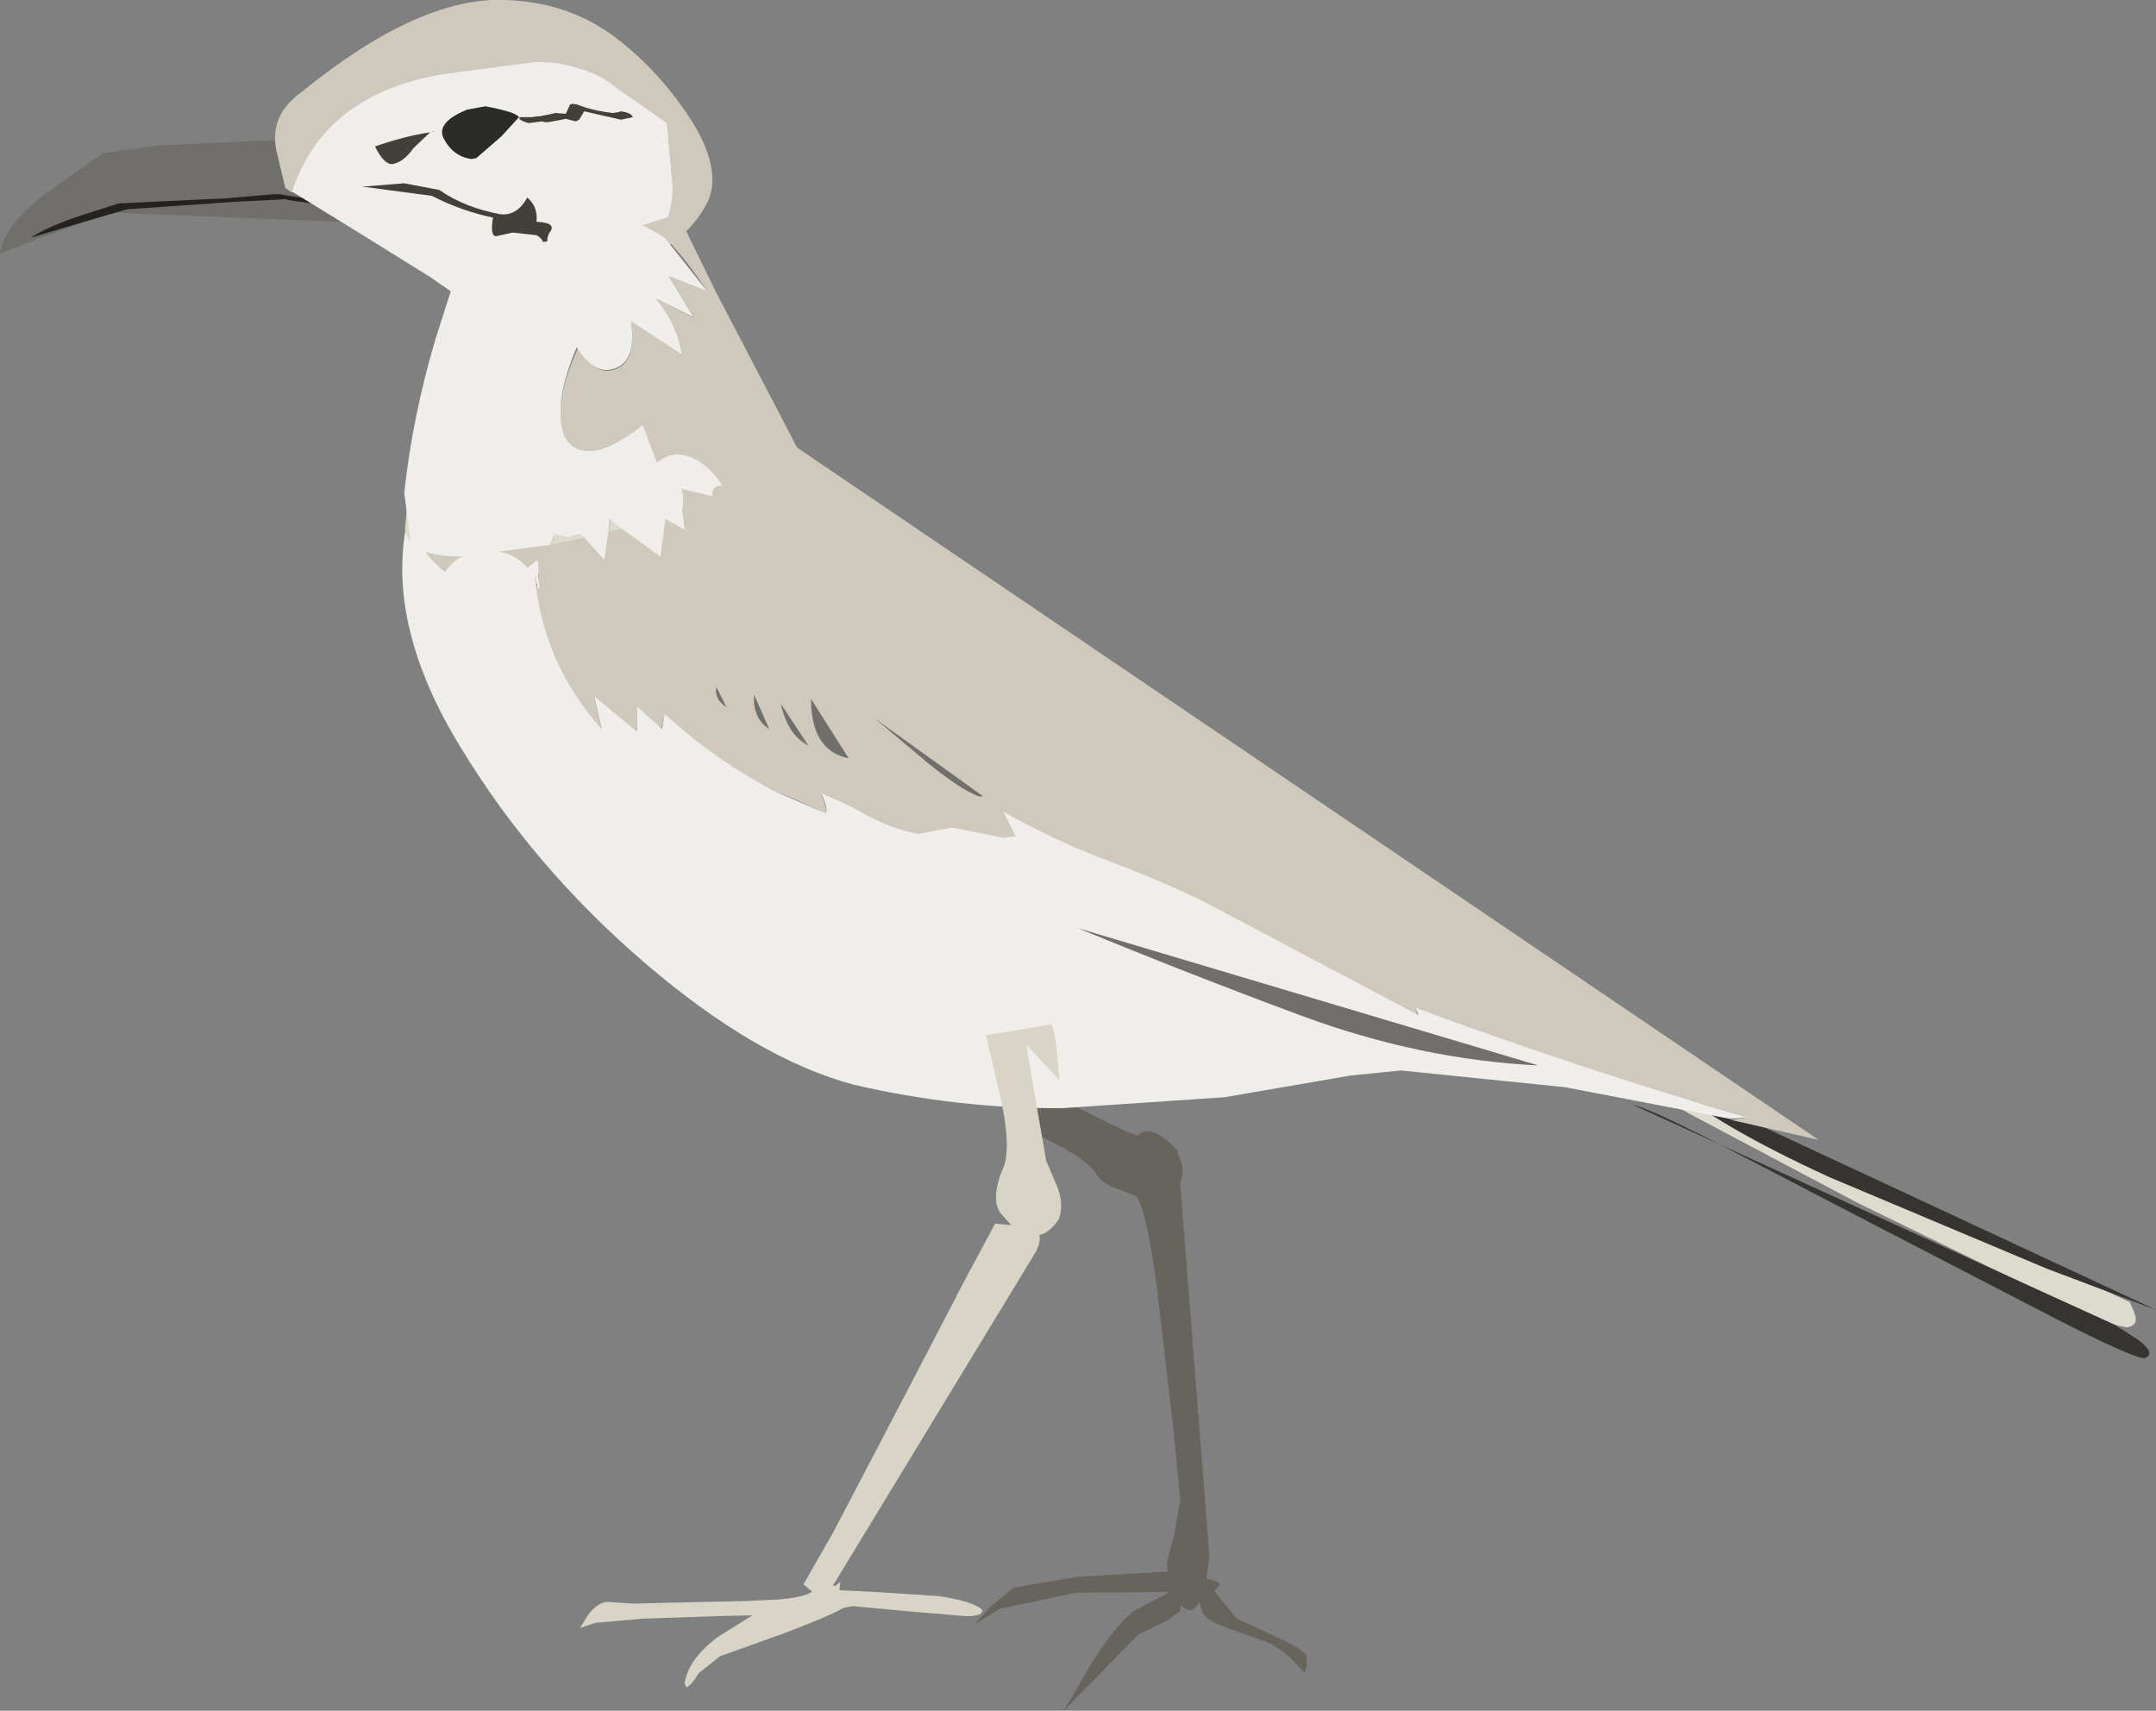 <?xml version="1.0" encoding="UTF-8" standalone="no"?>
<svg xmlns:xlink="http://www.w3.org/1999/xlink" height="102.2px" width="128.8px" xmlns="http://www.w3.org/2000/svg">
  <rect width="100%" height="100%" fill="#808080" stroke="none"/>
  <g transform="matrix(1.0, 0.0, 0.0, 1.0, 135.8, -11.0)">
    <path d="M-75.65 77.95 L-73.2 79.1 Q-71.05 80.15 -70.4 81.0 -69.95 81.75 -69.1 82.0 L-67.45 82.65 Q-66.6 83.0 -65.65 82.15 -64.8 81.3 -65.4 80.0 -65.85 79.55 -67.1 79.1 L-68.5 78.6 Q-71.2 77.3 -73.85 75.95 L-75.65 77.95" fill="#66645d" fill-rule="evenodd" stroke="none"/>
    <path d="M-65.3 100.5 L-65.3 100.65 -65.65 102.65 -66.1 104.4 -66.1 104.5 -65.7 106.15 Q-65.3 107.15 -64.65 107.2 -64.0 106.9 -63.75 105.5 L-63.55 103.95 -65.45 79.75 Q-66.85 78.2 -67.65 78.7 -68.4 79.25 -68.4 80.6 -68.4 81.6 -67.9 82.45 -67.25 83.6 -66.7 87.8 L-65.75 95.95 -65.3 100.5" fill="#66645d" fill-rule="evenodd" stroke="none"/>
    <path d="M-64.8 105.0 L-64.05 105.25 Q-62.85 105.45 -62.95 105.7 L-63.25 106.05 -62.65 106.8 -61.9 107.7 -59.85 108.65 Q-58.15 109.4 -57.75 109.9 -57.7 110.8 -57.9 110.9 L-58.6 110.15 Q-59.25 109.5 -60.1 109.1 L-62.5 108.25 Q-63.9 107.75 -64.0 107.2 L-64.3 106.25 -64.5 105.95 -64.75 106.3 -65.2 106.5 -65.3 107.25 -66.15 107.85 -67.8 108.65 -72.25 113.2 -70.7 110.55 Q-69.25 108.15 -68.0 107.2 L-65.9 106.1 -71.5 106.15 -76.05 107.1 -77.6 108.05 -76.6 106.95 -75.25 105.85 -71.45 105.2 -65.45 104.85 -64.8 105.0" fill="#66645d" fill-rule="evenodd" stroke="none"/>
    <path d="M-111.25 43.4 Q-111.0 46.1 -110.0 48.0 L-109.55 47.55 -109.15 48.45 -109.15 47.55 -108.0 50.0 -108.25 47.55 -106.0 51.35 -106.25 46.9 -104.9 48.8 Q-105.45 47.35 -105.2 45.65 -104.95 43.9 -103.5 43.75 L-103.1 43.75 -102.95 43.55 -108.3 44.2 Q-110.45 44.25 -111.25 43.4" fill="#efeeea" fill-rule="evenodd" stroke="none"/>
    <path d="M-40.45 73.65 Q-39.35 75.0 -34.85 77.55 L-24.75 82.9 -14.8 87.75 -9.45 90.15 -8.75 90.3 Q-8.05 90.2 -8.25 89.55 L-8.55 88.8 -40.45 73.65" fill="#dddace" fill-rule="evenodd" stroke="none"/>
    <path d="M-23.0 84.6 L-12.95 89.8 Q-8.55 92.05 -7.7 92.15 -6.95 91.9 -8.05 91.05 L-9.45 90.15 -33.0 79.4 -23.0 84.6 M-38.25 77.0 L-33.0 79.4 Q-37.3 77.2 -38.25 77.0" fill="#353431" fill-rule="evenodd" stroke="none"/>
    <path d="M-36.2 75.65 Q-33.35 78.2 -26.45 81.35 L-13.5 86.8 -7.0 89.25 -36.2 75.65" fill="#353431" fill-rule="evenodd" stroke="none"/>
    <path d="M-86.45 59.65 Q-87.95 58.85 -89.45 58.3 -93.1 56.45 -96.1 53.7 L-96.3 54.55 -97.75 53.25 -97.75 54.7 -100.3 52.65 -99.85 54.55 Q-103.2 50.9 -103.8 46.0 L-103.85 45.35 -103.7 45.65 -103.65 45.7 Q-103.55 45.0 -103.7 44.45 L-104.3 44.9 Q-105.2 43.95 -106.6 43.95 -108.45 43.95 -109.2 45.2 -110.35 44.3 -110.7 43.35 L-111.2 41.2 Q-109.65 37.5 -106.25 36.15 -102.85 34.8 -99.2 34.9 L-93.3 35.45 -90.75 36.0 -27.15 79.1 -32.4 77.9 -31.45 77.75 Q-41.6 74.85 -51.25 71.25 L-51.1 71.65 -64.0 64.85 Q-66.95 63.45 -70.1 62.25 -73.2 61.1 -75.9 59.45 L-75.15 60.95 -75.85 61.1 -78.6 60.5 -78.95 60.5 -80.95 60.8 Q-82.5 60.5 -83.9 59.75 -85.35 58.95 -86.75 58.45 -86.4 59.15 -86.45 59.65 M-103.8 46.0 L-103.65 45.9 -103.65 45.75 -103.8 46.0" fill="#cfc8bc" fill-rule="evenodd" stroke="none"/>
    <path d="M-111.15 41.2 L-111.55 42.5 Q-112.65 48.55 -108.25 55.7 -103.9 62.85 -97.25 68.55 -90.6 74.25 -84.8 75.8 -78.55 77.25 -72.3 77.2 L-62.65 76.55 -55.1 75.25 -52.1 74.95 -42.3 75.95 -32.4 77.85 -31.45 77.75 Q-41.55 74.8 -51.25 71.2 L-51.05 71.65 -64.0 64.8 Q-66.95 63.4 -70.05 62.25 -73.15 61.05 -75.9 59.45 L-75.15 60.95 -75.85 61.05 -78.55 60.5 -78.95 60.45 -80.95 60.8 Q-82.5 60.5 -83.9 59.75 -85.3 58.95 -86.75 58.4 -86.35 59.15 -86.45 59.6 L-89.45 58.3 Q-93.1 56.4 -96.1 53.65 L-96.25 54.55 -97.75 53.2 -97.75 54.7 -100.3 52.6 -99.85 54.55 Q-103.4 50.6 -103.85 45.35 L-103.65 46.15 Q-103.5 46.35 -103.65 45.5 -103.55 44.85 -103.7 44.45 L-104.3 44.9 Q-105.2 43.9 -106.6 43.9 -108.45 43.95 -109.2 45.2 -110.35 44.3 -110.7 43.35 L-111.15 41.2" fill="#efeeea" fill-rule="evenodd" stroke="none"/>
    <path d="M-58.0 71.7 Q-50.95 74.3 -43.9 74.65 L-71.4 66.45 Q-65.0 69.1 -58.0 71.7" fill="#706f6b" fill-rule="evenodd" stroke="none"/>
    <path d="M-83.5 53.95 L-80.35 56.6 Q-78.1 58.4 -77.2 58.6 L-77.1 58.55 -83.5 53.95" fill="#706f6b" fill-rule="evenodd" stroke="none"/>
    <path d="M-87.35 52.75 Q-87.35 55.85 -85.1 56.3 L-87.35 52.75" fill="#706f6b" fill-rule="evenodd" stroke="none"/>
    <path d="M-89.15 53.05 Q-88.75 54.9 -87.5 55.55 L-89.15 53.05" fill="#706f6b" fill-rule="evenodd" stroke="none"/>
    <path d="M-90.75 52.5 Q-90.85 53.9 -89.85 54.55 L-90.75 52.5" fill="#706f6b" fill-rule="evenodd" stroke="none"/>
    <path d="M-93.0 52.05 Q-93.15 52.75 -92.4 53.25 L-93.0 52.05" fill="#706f6b" fill-rule="evenodd" stroke="none"/>
    <path d="M-94.95 51.45 L-94.05 52.5 -94.95 51.45" fill="#706f6b" fill-rule="evenodd" stroke="none"/>
    <path d="M-99.3 42.0 L-99.4 42.75 -98.6 42.55 -99.3 42.0" fill="#dddace" fill-rule="evenodd" stroke="none"/>
    <path d="M-111.4 40.45 L-111.6 42.5 Q-111.6 43.05 -111.25 43.4 L-111.4 40.45" fill="#dddace" fill-rule="evenodd" stroke="none"/>
    <path d="M-102.65 42.9 L-102.9 43.55 -100.85 43.1 -101.05 42.9 -101.75 43.1 -102.65 42.9" fill="#dddace" fill-rule="evenodd" stroke="none"/>
    <path d="M-101.45 39.3 Q-101.5 40.05 -101.0 40.4 -100.4 40.1 -100.45 39.4 L-101.45 39.3" fill="#424039" fill-rule="evenodd" stroke="none"/>
    <path d="M-102.75 41.2 Q-102.75 41.9 -102.4 42.45 -102.15 41.9 -102.2 41.2 L-102.75 41.2" fill="#424039" fill-rule="evenodd" stroke="none"/>
    <path d="M-106.15 40.65 L-105.8 40.6 Q-105.05 40.9 -104.55 41.65 L-104.75 39.45 -106.15 40.65 M-104.55 39.3 L-104.3 39.4 Q-104.0 39.35 -103.9 38.75 L-104.55 39.3 -104.8 38.95 -104.75 39.45 -104.55 39.3" fill="#424039" fill-rule="evenodd" stroke="none"/>
    <path d="M-106.4 36.4 L-107.2 37.2 -107.85 38.85 Q-108.3 39.7 -108.2 40.4 L-107.95 40.9 Q-107.7 40.75 -107.5 39.85 L-107.2 38.65 -106.25 37.6 Q-105.75 37.15 -106.4 36.4" fill="#424039" fill-rule="evenodd" stroke="none"/>
    <path d="M-108.45 42.35 L-109.35 42.8 -108.8 43.4 Q-108.4 43.35 -108.45 42.35" fill="#424039" fill-rule="evenodd" stroke="none"/>
    <path d="M-74.2 84.3 Q-73.35 84.6 -73.9 85.75 L-86.45 106.4 -86.9 106.4 -87.8 105.65 -86.0 102.5 -82.05 94.95 -78.15 87.45 -76.35 84.1 -74.2 84.3" fill="#d8d5c7" fill-rule="evenodd" stroke="none"/>
    <path d="M-73.3 80.35 L-74.5 73.4 -72.5 75.55 -72.65 73.9 Q-72.8 72.5 -73.0 72.2 L-76.9 72.85 -76.1 76.25 Q-75.4 79.25 -75.8 80.6 -76.65 82.55 -76.05 83.45 L-75.25 84.35 -75.15 84.4 -74.0 84.8 Q-73.25 84.85 -72.55 83.85 -72.2 82.9 -72.7 81.75 L-73.3 80.35" fill="#d8d5c7" fill-rule="evenodd" stroke="none"/>
    <path d="M-133.05 22.55 Q-135.55 24.45 -135.8 26.15 L-133.5 25.25 -129.2 23.7 -113.05 24.35 -115.55 22.6 Q-117.8 21.0 -118.5 19.35 L-121.25 19.45 -126.45 19.7 -129.65 20.15 -133.05 22.55" fill="#706f6b" fill-rule="evenodd" stroke="none"/>
    <path d="M-126.55 23.05 L-128.7 23.15 -131.05 23.9 Q-133.1 24.6 -133.95 25.2 L-130.6 24.2 -128.2 23.5 -126.0 23.35 -121.7 23.05 -118.7 22.9 -118.6 22.95 -116.1 23.3 -114.15 23.65 -116.1 23.1 -119.1 22.6 -119.45 22.6 -122.35 22.85 -126.55 23.05" fill="#23221e" fill-rule="evenodd" stroke="none"/>
    <path d="M-118.3 22.45 L-118.35 22.5 -118.75 22.25 -118.3 22.45 M-96.15 25.85 L-96.7 26.1 -96.4 25.5 -96.15 25.85" fill="#dddace" fill-rule="evenodd" stroke="none"/>
    <path d="M-96.4 25.5 Q-95.5 23.25 -95.65 21.75 L-95.95 18.35 -99.05 16.25 Q-100.25 15.2 -102.65 14.8 L-103.8 14.75 -109.55 15.45 Q-116.5 16.8 -118.3 22.45 L-118.75 22.25 -119.3 19.95 Q-119.7 17.9 -117.85 16.55 -110.8 10.8 -105.65 11.0 -101.95 11.1 -99.15 13.15 -96.35 15.25 -94.4 18.35 -92.55 21.4 -93.65 23.3 -94.55 24.9 -96.15 25.85 L-96.4 25.5" fill="#cfc8bc" fill-rule="evenodd" stroke="none"/>
    <path d="M-118.35 22.45 L-114.85 24.6 -110.1 27.55 -107.15 29.6 Q-106.9 29.9 -106.4 29.85 -104.7 29.7 -102.45 28.55 L-100.0 27.25 -96.7 26.05 -96.4 25.45 Q-95.45 23.2 -95.65 21.7 L-95.95 18.35 -99.05 16.2 Q-100.25 15.15 -102.65 14.75 L-103.8 14.7 -109.55 15.45 Q-116.5 16.75 -118.35 22.45" fill="#efeeea" fill-rule="evenodd" stroke="none"/>
    <path d="M-107.9 17.55 Q-109.85 18.35 -109.25 19.35 -108.7 20.35 -107.65 20.5 L-107.35 20.45 -105.85 19.15 -104.8 18.0 Q-104.95 17.7 -106.8 17.35 L-107.9 17.55" fill="#2b2b29" fill-rule="evenodd" stroke="none"/>
    <path d="M-103.7 17.95 L-104.05 18.0 -104.4 18.0 -104.6 18.0 -104.75 18.0 Q-104.9 18.15 -104.25 18.35 L-104.2 18.35 -103.8 18.3 -103.4 18.25 -103.25 18.3 -103.05 18.3 -102.5 18.2 -102.0 18.1 -101.8 18.15 -101.4 18.25 -101.2 18.15 -100.9 17.65 -98.7 18.15 -98.0 18.0 Q-98.05 17.75 -98.7 17.65 L-98.85 17.7 -99.2 17.75 Q-100.45 17.6 -101.3 17.25 L-101.6 17.2 -101.75 17.25 -102.0 17.8 -102.6 17.75 -103.55 17.95 -103.7 17.95" fill="#424039" fill-rule="evenodd" stroke="none"/>
    <path d="M-110.1 18.9 L-109.8 18.85 -109.7 18.85 -109.9 18.85 -110.1 18.9 Q-111.7 19.15 -113.4 19.75 -112.85 20.85 -112.35 20.8 -111.7 20.7 -111.1 19.85 L-110.1 18.9" fill="#424039" fill-rule="evenodd" stroke="none"/>
    <path d="M-111.65 21.95 L-114.15 22.15 -110.0 22.7 Q-108.25 23.6 -106.35 24.0 -106.55 25.2 -106.1 25.1 L-105.65 25.0 -105.2 24.9 -105.1 24.9 -103.75 25.05 Q-103.3 25.3 -103.35 25.65 L-103.2 26.25 Q-102.2 27.05 -101.4 26.95 L-99.75 26.8 -100.1 26.8 -101.1 26.6 Q-102.2 26.6 -103.0 25.8 -103.25 25.25 -102.9 24.8 -102.6 24.3 -103.75 24.25 -103.65 23.35 -104.3 22.8 -104.9 23.9 -105.9 23.8 -108.05 23.4 -109.55 22.35 L-111.65 21.95" fill="#424039" fill-rule="evenodd" stroke="none"/>
    <path d="M-94.6 25.3 L-94.8 25.1 -94.65 25.25 -94.6 25.3" fill="#efeeea" fill-rule="evenodd" stroke="none"/>
    <path d="M-99.45 33.15 Q-97.7 32.95 -98.1 30.2 L-95.05 32.2 Q-95.35 30.35 -96.6 28.85 L-94.3 30.0 -95.85 27.5 -93.55 28.4 Q-94.65 26.7 -96.0 25.25 L-97.45 24.45 -95.3 23.8 -93.0 28.5 -89.4 35.4 -87.55 38.95 -89.7 39.75 -95.0 41.5 -95.1 40.25 -93.25 40.7 Q-93.3 40.0 -92.65 40.0 -93.8 38.25 -95.3 38.15 -95.95 38.15 -96.55 38.65 L-97.35 36.45 Q-99.45 38.05 -100.65 38.0 -102.1 37.9 -102.3 36.15 -102.45 34.35 -101.25 31.75 -100.4 33.2 -99.45 33.15" fill="#cfc8bc" fill-rule="evenodd" stroke="none"/>
    <path d="M-111.65 40.45 L-111.25 43.45 Q-110.4 44.25 -108.25 44.25 L-102.95 43.55 -102.7 42.9 -101.85 43.1 -101.15 42.9 -100.9 43.1 -99.7 44.45 -99.45 42.75 -99.4 42.0 -98.7 42.55 -96.35 44.25 -96.05 42.0 -94.9 42.65 -95.05 41.45 Q-94.9 40.75 -95.1 40.2 L-93.25 40.65 Q-93.3 40.0 -92.65 40.0 -93.8 38.25 -95.3 38.15 -95.95 38.15 -96.55 38.65 L-97.4 36.4 Q-99.45 38.0 -100.65 37.95 -102.15 37.9 -102.3 36.1 -102.45 34.35 -101.35 31.75 -100.45 33.15 -99.5 33.1 -97.7 32.9 -98.1 30.2 L-95.05 32.2 Q-95.35 30.35 -96.6 28.85 L-94.35 29.95 -95.85 27.5 -93.55 28.4 -96.05 25.25 Q-96.6 24.85 -97.45 24.45 L-104.2 25.6 -108.15 26.15 -109.75 31.15 Q-111.15 35.8 -111.65 40.45" fill="#efeeea" fill-rule="evenodd" stroke="none"/>
    <path d="M-101.15 108.25 L-100.65 107.45 Q-100.15 106.8 -99.6 106.7 L-99.5 106.7 -97.95 106.8 -93.75 106.7 -91.3 106.65 -89.25 106.55 Q-87.45 106.4 -87.15 105.95 L-87.05 105.45 -85.9 105.75 -85.6 105.5 -85.65 106.0 -83.6 106.1 -79.75 106.35 Q-77.7 106.65 -77.15 107.15 -77.0 107.55 -78.1 107.55 L-81.65 107.25 -84.85 106.95 -85.4 107.05 Q-86.15 107.5 -88.9 108.55 L-92.8 109.95 -94.05 110.95 Q-94.55 111.75 -94.8 111.8 L-94.9 111.55 Q-94.65 110.05 -92.85 108.75 L-90.85 107.5 -93.05 107.55 -97.4 107.7 -100.25 107.95 -101.15 108.25" fill="#d8d5c7" fill-rule="evenodd" stroke="none"/>
  </g>
</svg>
